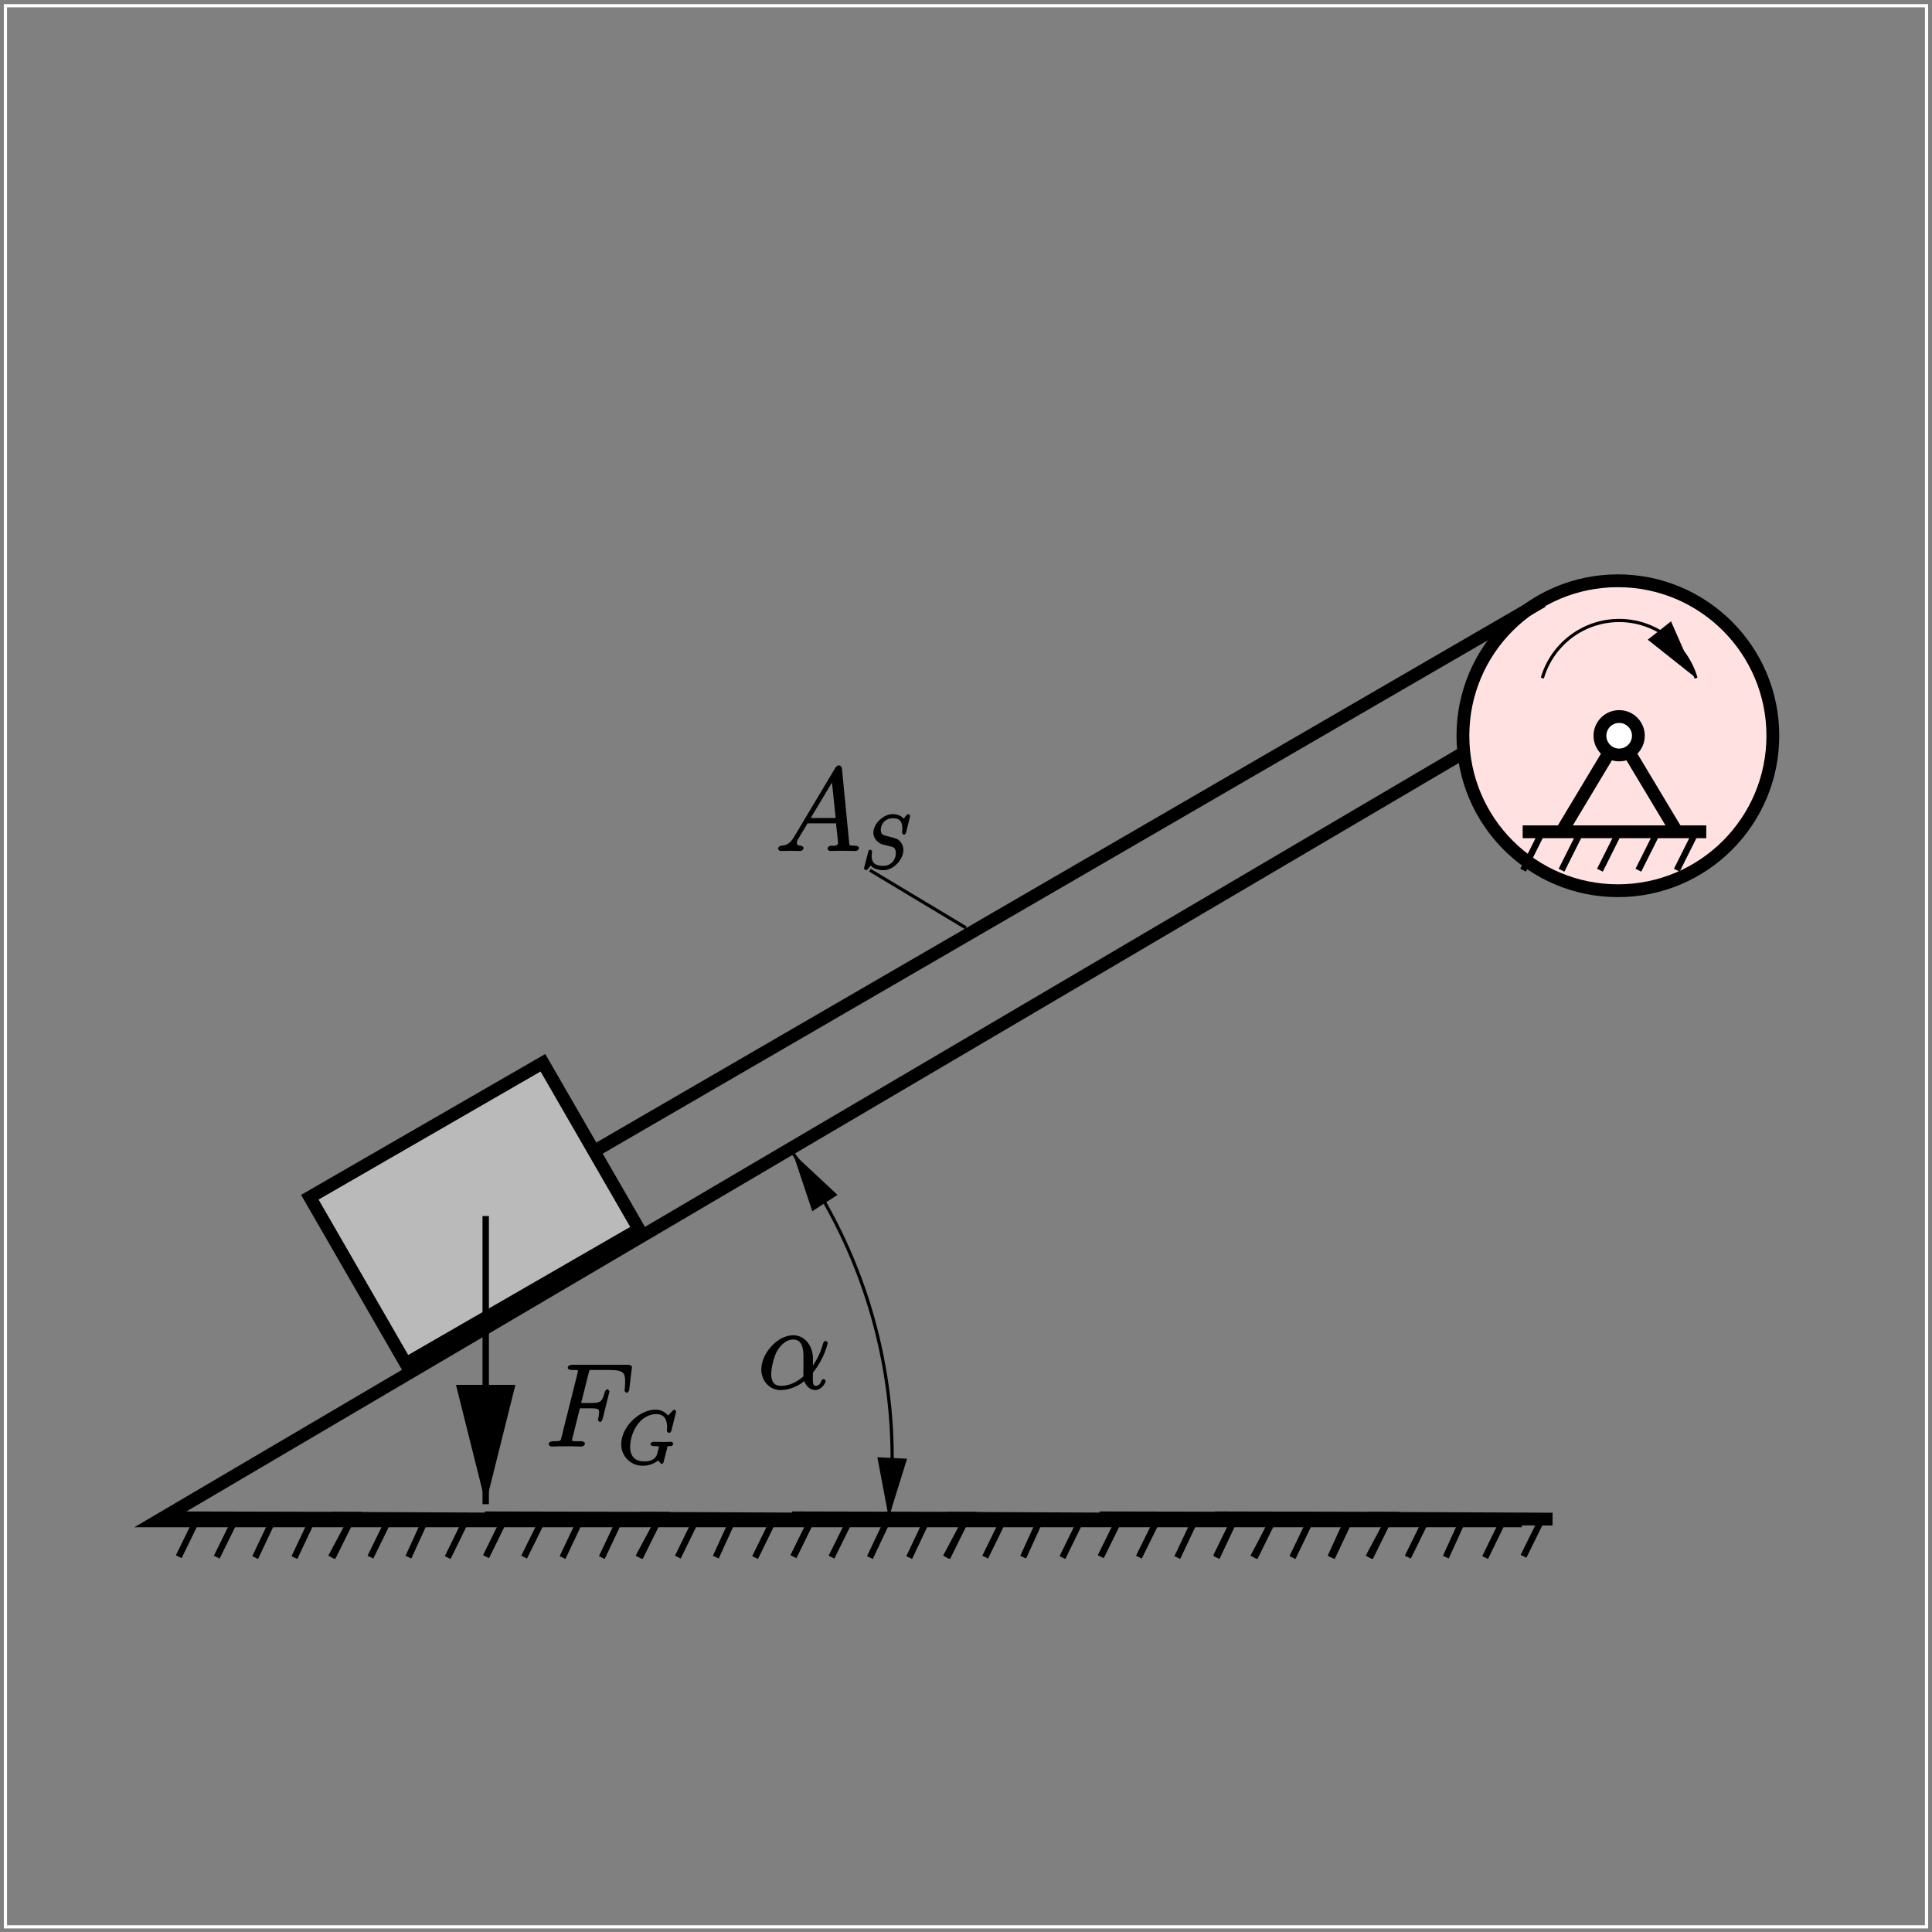 <?xml version="1.0" encoding="UTF-8"?>
<svg xmlns="http://www.w3.org/2000/svg" xmlns:xlink="http://www.w3.org/1999/xlink" width="283.46pt" height="283.47pt" viewBox="0 0 283.46 283.47" version="1.1">
<rect x="0" y="0" width="283.46" height="283.47" fill="#808080" stroke="none"/>
<defs>
<g>
<symbol overflow="visible" id="glyph0-0">
<path style="stroke:none;" d=""/>
</symbol>
<symbol overflow="visible" id="glyph0-1">
<path style="stroke:none;" d="M 5.109 -5.609 L 6.766 -5.609 C 8.078 -5.609 8.031 -5.453 8.031 -4.953 C 8.031 -4.734 7.984 -4.5 7.922 -4.125 C 7.922 -4.125 7.859 -3.953 7.859 -3.922 C 7.859 -3.812 8.078 -3.594 8.203 -3.594 C 8.328 -3.594 8.484 -3.812 8.562 -4.078 L 9.562 -8.094 C 9.562 -8.156 9.359 -8.406 9.25 -8.406 C 9.094 -8.406 8.922 -8.203 8.844 -7.906 C 8.484 -6.609 8.297 -6.391 6.797 -6.391 L 5.406 -6.391 L 6.484 -10.703 C 6.641 -11.312 6.547 -11.234 7.25 -11.234 L 9.562 -11.234 C 11.703 -11.234 11.859 -10.734 11.859 -9.5 C 11.859 -9.406 11.859 -9.016 11.812 -8.578 C 11.797 -8.5 11.766 -8.281 11.766 -8.219 C 11.766 -8.078 12 -7.891 12.109 -7.891 C 12.219 -7.891 12.438 -8.094 12.469 -8.406 L 12.828 -11.422 C 12.828 -11.469 12.859 -11.641 12.859 -11.672 C 12.859 -11.859 12.562 -12 12.266 -12 L 4.094 -12 C 3.766 -12 3.438 -11.859 3.438 -11.547 C 3.438 -11.359 3.719 -11.234 4.016 -11.234 C 5.078 -11.234 4.922 -11.25 4.922 -11.047 C 4.922 -10.969 4.906 -10.906 4.859 -10.703 L 2.531 -1.406 C 2.375 -0.812 2.5 -0.781 1.297 -0.781 C 0.969 -0.781 0.641 -0.641 0.641 -0.328 C 0.641 -0.141 0.953 0 1.047 0 C 1.375 0 1.719 -0.031 2.047 -0.031 L 4.281 -0.031 C 4.672 -0.031 5.078 0 5.453 0 C 5.609 0 5.953 -0.141 5.953 -0.453 C 5.953 -0.641 5.719 -0.781 5.344 -0.781 C 3.984 -0.781 4.078 -0.75 4.078 -1.016 C 4.078 -1.109 4.109 -1.234 4.156 -1.359 L 5.219 -5.609 Z M 5.109 -5.609 "/>
</symbol>
<symbol overflow="visible" id="glyph0-2">
<path style="stroke:none;" d="M 2.828 -2.141 C 2.219 -1.125 1.734 -0.828 0.906 -0.781 C 0.719 -0.75 0.438 -0.625 0.438 -0.312 C 0.438 -0.203 0.672 0 0.797 0 C 1.109 0 1.875 -0.031 2.188 -0.031 C 2.688 -0.031 3.234 0 3.719 0 C 3.828 0 4.172 -0.141 4.172 -0.469 C 4.172 -0.625 3.891 -0.781 3.781 -0.781 C 3.391 -0.812 3.203 -0.812 3.203 -1.219 C 3.203 -1.469 3.25 -1.547 3.484 -1.922 L 4.766 -4.062 L 8.953 -4.062 C 8.953 -4.047 8.953 -3.906 8.969 -3.75 C 9.016 -3.312 9.234 -1.516 9.234 -1.188 C 9.234 -0.672 8.5 -0.781 8.234 -0.781 C 8.047 -0.781 7.703 -0.641 7.703 -0.328 C 7.703 -0.141 8 0 8.109 0 C 8.406 0 8.75 -0.031 9.047 -0.031 L 10.016 -0.031 C 11.078 -0.031 11.828 0 11.844 0 C 11.969 0 12.297 -0.141 12.297 -0.469 C 12.297 -0.641 12 -0.781 11.75 -0.781 C 10.797 -0.781 10.922 -0.797 10.859 -1.312 L 9.812 -12.047 C 9.781 -12.391 9.578 -12.562 9.391 -12.562 C 9.219 -12.562 9 -12.484 8.844 -12.219 Z M 5.078 -4.594 L 8.547 -10.391 L 8.297 -10.484 L 8.891 -4.844 L 5.219 -4.844 Z M 5.078 -4.594 "/>
</symbol>
<symbol overflow="visible" id="glyph0-3">
<path style="stroke:none;" d="M 8.109 -4.5 C 8.109 -6.172 7.031 -7.875 5.203 -7.875 C 2.938 -7.875 0.531 -5.266 0.531 -2.828 C 0.531 -1.328 1.625 0.172 3.375 0.172 C 4.438 0.172 5.797 -0.281 6.859 -1.156 C 7.031 -0.453 7.719 0.172 8.453 0.172 C 9.391 0.172 9.984 -0.938 9.984 -1.156 C 9.984 -1.312 9.734 -1.453 9.672 -1.453 C 9.547 -1.453 9.359 -1.25 9.312 -1.125 C 9.156 -0.688 8.922 -0.453 8.5 -0.453 C 7.969 -0.453 8.109 -1.406 8.109 -2.406 C 9.812 -4.453 10.281 -6.734 10.281 -6.75 C 10.281 -6.906 10 -7.047 9.953 -7.047 C 9.797 -7.047 9.625 -6.859 9.562 -6.547 C 9.328 -5.781 8.938 -4.531 7.875 -3.109 L 8.109 -3.031 Z M 6.781 -1.906 C 5.266 -0.547 4.016 -0.453 3.406 -0.453 C 2.188 -0.453 1.984 -1.391 1.984 -2.203 C 1.984 -2.938 2.312 -4.594 2.844 -5.547 C 3.547 -6.75 4.422 -7.25 5.203 -7.25 C 6.875 -7.25 6.719 -5.203 6.719 -3.75 C 6.719 -3.328 6.703 -2.875 6.703 -2.438 C 6.703 -2.094 6.719 -2.016 6.734 -1.875 Z M 6.781 -1.906 "/>
</symbol>
<symbol overflow="visible" id="glyph1-0">
<path style="stroke:none;" d=""/>
</symbol>
<symbol overflow="visible" id="glyph1-1">
<path style="stroke:none;" d="M 8.438 -7.734 C 8.438 -7.766 8.266 -8 8.172 -8 C 8.141 -8 8 -7.938 7.891 -7.812 L 7.25 -7.125 C 7.25 -7.125 6.641 -8 5.438 -8 C 3 -8 0.375 -5.438 0.375 -2.906 C 0.375 -1.172 1.75 0.234 3.516 0.234 C 4 0.234 4.5 0.141 4.891 -0.016 C 5.438 -0.234 5.75 -0.516 5.766 -0.547 C 5.766 -0.562 6.219 -0.016 6.328 -0.016 C 6.375 -0.016 6.547 -0.203 6.547 -0.141 C 6.531 -0.125 6.688 -0.641 6.734 -0.875 L 6.953 -1.719 C 6.984 -1.891 7.047 -2.078 7.094 -2.266 C 7.203 -2.766 7.062 -2.625 7.688 -2.641 C 7.75 -2.641 8.016 -2.797 8.016 -3.016 C 8.016 -3.094 7.812 -3.281 7.719 -3.281 C 7.469 -3.281 6.828 -3.25 6.578 -3.25 C 6.234 -3.25 5.391 -3.281 5.047 -3.281 C 4.953 -3.281 4.656 -3.125 4.656 -2.906 C 4.656 -2.797 4.906 -2.641 5.141 -2.641 C 5.156 -2.641 5.469 -2.641 5.719 -2.625 C 6.016 -2.578 5.906 -2.703 5.906 -2.562 C 5.906 -2.469 5.781 -1.969 5.672 -1.578 C 5.359 -0.375 4.109 -0.406 3.734 -0.406 C 2.688 -0.406 1.688 -0.875 1.688 -2.547 C 1.688 -2.875 1.75 -4.562 2.906 -5.984 C 3.484 -6.734 4.438 -7.344 5.516 -7.344 C 6.625 -7.344 7.109 -6.656 7.109 -5.406 C 7.109 -4.969 7.078 -4.953 7.078 -4.844 C 7.078 -4.734 7.359 -4.578 7.406 -4.578 C 7.547 -4.578 7.703 -4.75 7.75 -4.953 Z M 8.438 -7.734 "/>
</symbol>
<symbol overflow="visible" id="glyph1-2">
<path style="stroke:none;" d="M 7.188 -7.734 C 7.188 -7.766 7.016 -8 6.922 -8 C 6.859 -8 6.734 -7.938 6.594 -7.781 L 6.219 -7.328 C 6.016 -7.672 5.344 -8 4.641 -8 C 3.25 -8 1.781 -6.594 1.781 -5.266 C 1.781 -4.391 2.516 -3.734 3.078 -3.562 L 4.25 -3.266 C 4.641 -3.156 5.078 -3.156 5.078 -2.25 C 5.078 -1.281 4.359 -0.406 3.281 -0.406 C 2.578 -0.406 1.531 -0.484 1.531 -1.844 C 1.531 -2.109 1.578 -2.359 1.594 -2.438 C 1.609 -2.469 1.609 -2.484 1.609 -2.516 C 1.609 -2.625 1.391 -2.781 1.328 -2.781 C 1.281 -2.781 1.141 -2.719 1.094 -2.688 C 1.062 -2.656 0.406 -0.047 0.406 -0.016 C 0.406 0.047 0.625 0.234 0.688 0.234 C 0.734 0.234 0.859 0.188 1 0.031 L 1.406 -0.453 C 1.766 0.047 2.625 0.234 3.266 0.234 C 4.75 0.234 6.188 -1.359 6.188 -2.719 C 6.188 -3.469 5.766 -3.953 5.609 -4.094 C 5.359 -4.359 5.078 -4.438 4.109 -4.688 C 3.875 -4.75 3.484 -4.859 3.375 -4.891 C 3.094 -4.984 2.875 -5.141 2.875 -5.719 C 2.875 -6.609 3.594 -7.391 4.625 -7.391 C 5.531 -7.391 6.031 -7.062 6.031 -5.844 C 6.031 -5.5 5.984 -5.297 5.984 -5.234 C 5.984 -5.219 6.156 -4.969 6.281 -4.969 C 6.391 -4.969 6.547 -5.156 6.594 -5.344 Z M 7.188 -7.734 "/>
</symbol>
</g>
<clipPath id="clip1">
  <path d="M 188 58 L 283.398 58 L 283.398 158 L 188 158 Z M 188 58 "/>
</clipPath>
<clipPath id="clip2">
  <path d="M 0 0.043 L 283 0.043 L 283 283 L 0 283 Z M 0 0.043 "/>
</clipPath>
<clipPath id="clip3">
  <path d="M 219 84 L 256 84 L 256 107 L 219 107 Z M 219 84 "/>
</clipPath>
<clipPath id="clip4">
  <path d="M 0 0.043 L 0 283.441 L 283.398 283.441 L 283.398 0.043 Z M 242.133 93.855 L 247.895 101.371 L 250.84 99.051 L 245.078 91.535 L 248.211 98.676 Z M 242.133 93.855 "/>
</clipPath>
<clipPath id="clip5">
  <path d="M 109 162 L 138 162 L 138 230 L 109 230 Z M 109 162 "/>
</clipPath>
<clipPath id="clip6">
  <path d="M 0 0.043 L 0 283.441 L 283.398 283.441 L 283.398 0.043 Z M 122.496 175.281 L 117.363 167.324 L 114.168 169.328 L 119.305 177.348 L 116.859 170.02 Z M 129.012 214.055 L 128.449 223.512 L 132.207 223.699 L 132.77 214.242 L 130.453 221.695 Z M 129.012 214.055 "/>
</clipPath>
<clipPath id="clip7">
  <path d="M 70 177 L 72 177 L 72 222 L 70 222 Z M 70 177 "/>
</clipPath>
<clipPath id="clip8">
  <path d="M 0 0.043 L 0 283.441 L 283.398 283.441 L 283.398 0.043 Z M 67.504 203.656 L 67.504 221.633 L 75.02 221.633 L 75.02 203.656 L 71.262 218.688 Z M 67.504 203.656 "/>
</clipPath>
</defs>
<g id="surface1">
<path style=" stroke:none;fill-rule:evenodd;fill:rgb(100%,88.084%,88.084%);fill-opacity:1;" d="M 260.109 107.945 C 260.109 120.504 249.93 130.684 237.371 130.684 C 224.816 130.684 214.637 120.504 214.637 107.945 C 214.637 95.391 224.816 85.211 237.371 85.211 C 249.93 85.211 260.109 95.391 260.109 107.945 "/>
<g clip-path="url(#clip1)" clip-rule="nonzero">
<path style="fill:none;stroke-width:18.791;stroke-linecap:butt;stroke-linejoin:miter;stroke:rgb(0%,0%,0%);stroke-opacity:1;stroke-miterlimit:10;" d="M 2601.094 1755.247 C 2601.094 1629.661 2499.297 1527.864 2373.711 1527.864 C 2248.164 1527.864 2146.367 1629.661 2146.367 1755.247 C 2146.367 1880.794 2248.164 1982.591 2373.711 1982.591 C 2499.297 1982.591 2601.094 1880.794 2601.094 1755.247 Z M 2601.094 1755.247 " transform="matrix(0.1,0,0,-0.1,0,283.47)"/>
</g>
<g clip-path="url(#clip2)" clip-rule="nonzero">
<path style="fill:none;stroke-width:4.698;stroke-linecap:butt;stroke-linejoin:miter;stroke:rgb(100%,100%,100%);stroke-opacity:1;stroke-miterlimit:10;" d="M 7.969 7.669 L 2826.602 7.669 L 2826.602 2826.302 L 7.969 2826.302 Z M 7.969 7.669 " transform="matrix(0.1,0,0,-0.1,0,283.47)"/>
</g>
<path style="fill:none;stroke-width:9.395;stroke-linecap:butt;stroke-linejoin:miter;stroke:rgb(0%,0%,0%);stroke-opacity:1;stroke-miterlimit:10;" d="M 2234.688 1614.309 L 2488.359 1614.309 L 2460.156 1557.942 " transform="matrix(0.1,0,0,-0.1,0,283.47)"/>
<path style="fill:none;stroke-width:9.395;stroke-linecap:butt;stroke-linejoin:miter;stroke:rgb(0%,0%,0%);stroke-opacity:1;stroke-miterlimit:10;" d="M 2403.789 1557.942 L 2431.992 1614.309 " transform="matrix(0.1,0,0,-0.1,0,283.47)"/>
<path style="fill:none;stroke-width:9.395;stroke-linecap:butt;stroke-linejoin:miter;stroke:rgb(0%,0%,0%);stroke-opacity:1;stroke-miterlimit:10;" d="M 2347.422 1557.942 L 2375.625 1614.309 " transform="matrix(0.1,0,0,-0.1,0,283.47)"/>
<path style="fill:none;stroke-width:9.395;stroke-linecap:butt;stroke-linejoin:miter;stroke:rgb(0%,0%,0%);stroke-opacity:1;stroke-miterlimit:10;" d="M 2291.055 1557.942 L 2319.258 1614.309 " transform="matrix(0.1,0,0,-0.1,0,283.47)"/>
<path style="fill:none;stroke-width:9.395;stroke-linecap:butt;stroke-linejoin:miter;stroke:rgb(0%,0%,0%);stroke-opacity:1;stroke-miterlimit:10;" d="M 2234.688 1557.942 L 2262.852 1614.309 " transform="matrix(0.1,0,0,-0.1,0,283.47)"/>
<path style="fill:none;stroke-width:18.791;stroke-linecap:butt;stroke-linejoin:miter;stroke:rgb(0%,0%,0%);stroke-opacity:1;stroke-miterlimit:10;" d="M 2234.062 1614.309 L 2503.398 1614.309 " transform="matrix(0.1,0,0,-0.1,0,283.47)"/>
<path style="fill:none;stroke-width:18.791;stroke-linecap:butt;stroke-linejoin:miter;stroke:rgb(0%,0%,0%);stroke-opacity:1;stroke-miterlimit:10;" d="M 2291.055 1614.309 L 2375.625 1755.247 L 2460.156 1614.309 " transform="matrix(0.1,0,0,-0.1,0,283.47)"/>
<path style="fill:none;stroke-width:9.395;stroke-linecap:butt;stroke-linejoin:miter;stroke:rgb(0%,0%,0%);stroke-opacity:1;stroke-miterlimit:10;" d="M 262.891 606.497 L 515.312 605.247 L 485.859 550.091 " transform="matrix(0.1,0,0,-0.1,0,283.47)"/>
<path style="fill:none;stroke-width:9.395;stroke-linecap:butt;stroke-linejoin:miter;stroke:rgb(0%,0%,0%);stroke-opacity:1;stroke-miterlimit:10;" d="M 431.992 549.466 L 458.945 606.497 " transform="matrix(0.1,0,0,-0.1,0,283.47)"/>
<path style="fill:none;stroke-width:9.395;stroke-linecap:butt;stroke-linejoin:miter;stroke:rgb(0%,0%,0%);stroke-opacity:1;stroke-miterlimit:10;" d="M 374.375 549.466 L 401.953 607.747 " transform="matrix(0.1,0,0,-0.1,0,283.47)"/>
<path style="fill:none;stroke-width:9.395;stroke-linecap:butt;stroke-linejoin:miter;stroke:rgb(0%,0%,0%);stroke-opacity:1;stroke-miterlimit:10;" d="M 318.008 550.091 L 345.547 605.872 " transform="matrix(0.1,0,0,-0.1,0,283.47)"/>
<path style="fill:none;stroke-width:9.395;stroke-linecap:butt;stroke-linejoin:miter;stroke:rgb(0%,0%,0%);stroke-opacity:1;stroke-miterlimit:10;" d="M 262.266 550.716 L 289.805 607.122 " transform="matrix(0.1,0,0,-0.1,0,283.47)"/>
<path style="fill:none;stroke-width:18.791;stroke-linecap:butt;stroke-linejoin:miter;stroke:rgb(0%,0%,0%);stroke-opacity:1;stroke-miterlimit:10;" d="M 260.391 607.747 L 530.977 607.122 " transform="matrix(0.1,0,0,-0.1,0,283.47)"/>
<path style="fill:none;stroke-width:9.395;stroke-linecap:butt;stroke-linejoin:miter;stroke:rgb(0%,0%,0%);stroke-opacity:1;stroke-miterlimit:10;" d="M 485.859 607.122 L 740.195 605.872 L 713.242 551.38 " transform="matrix(0.1,0,0,-0.1,0,283.47)"/>
<path style="fill:none;stroke-width:9.395;stroke-linecap:butt;stroke-linejoin:miter;stroke:rgb(0%,0%,0%);stroke-opacity:1;stroke-miterlimit:10;" d="M 656.875 549.466 L 685.039 607.122 " transform="matrix(0.1,0,0,-0.1,0,283.47)"/>
<path style="fill:none;stroke-width:9.395;stroke-linecap:butt;stroke-linejoin:miter;stroke:rgb(0%,0%,0%);stroke-opacity:1;stroke-miterlimit:10;" d="M 599.258 550.091 L 625.547 607.747 " transform="matrix(0.1,0,0,-0.1,0,283.47)"/>
<path style="fill:none;stroke-width:9.395;stroke-linecap:butt;stroke-linejoin:miter;stroke:rgb(0%,0%,0%);stroke-opacity:1;stroke-miterlimit:10;" d="M 543.477 550.091 L 571.68 607.747 " transform="matrix(0.1,0,0,-0.1,0,283.47)"/>
<path style="fill:none;stroke-width:9.395;stroke-linecap:butt;stroke-linejoin:miter;stroke:rgb(0%,0%,0%);stroke-opacity:1;stroke-miterlimit:10;" d="M 487.734 549.466 L 515.312 605.247 " transform="matrix(0.1,0,0,-0.1,0,283.47)"/>
<path style="fill:none;stroke-width:18.791;stroke-linecap:butt;stroke-linejoin:miter;stroke:rgb(0%,0%,0%);stroke-opacity:1;stroke-miterlimit:10;" d="M 487.109 607.122 L 755.82 605.872 " transform="matrix(0.1,0,0,-0.1,0,283.47)"/>
<path style="fill:none;stroke-width:9.395;stroke-linecap:butt;stroke-linejoin:miter;stroke:rgb(0%,0%,0%);stroke-opacity:1;stroke-miterlimit:10;" d="M 713.867 606.497 L 966.289 605.247 L 936.836 550.091 " transform="matrix(0.1,0,0,-0.1,0,283.47)"/>
<path style="fill:none;stroke-width:9.395;stroke-linecap:butt;stroke-linejoin:miter;stroke:rgb(0%,0%,0%);stroke-opacity:1;stroke-miterlimit:10;" d="M 882.969 549.466 L 909.922 606.497 " transform="matrix(0.1,0,0,-0.1,0,283.47)"/>
<path style="fill:none;stroke-width:9.395;stroke-linecap:butt;stroke-linejoin:miter;stroke:rgb(0%,0%,0%);stroke-opacity:1;stroke-miterlimit:10;" d="M 825.352 549.466 L 852.93 607.747 " transform="matrix(0.1,0,0,-0.1,0,283.47)"/>
<path style="fill:none;stroke-width:9.395;stroke-linecap:butt;stroke-linejoin:miter;stroke:rgb(0%,0%,0%);stroke-opacity:1;stroke-miterlimit:10;" d="M 768.984 550.091 L 796.562 605.872 " transform="matrix(0.1,0,0,-0.1,0,283.47)"/>
<path style="fill:none;stroke-width:9.395;stroke-linecap:butt;stroke-linejoin:miter;stroke:rgb(0%,0%,0%);stroke-opacity:1;stroke-miterlimit:10;" d="M 713.242 550.716 L 740.82 607.122 " transform="matrix(0.1,0,0,-0.1,0,283.47)"/>
<path style="fill:none;stroke-width:18.791;stroke-linecap:butt;stroke-linejoin:miter;stroke:rgb(0%,0%,0%);stroke-opacity:1;stroke-miterlimit:10;" d="M 711.367 607.747 L 981.953 607.122 " transform="matrix(0.1,0,0,-0.1,0,283.47)"/>
<path style="fill:none;stroke-width:9.395;stroke-linecap:butt;stroke-linejoin:miter;stroke:rgb(0%,0%,0%);stroke-opacity:1;stroke-miterlimit:10;" d="M 936.836 607.122 L 1191.172 605.872 L 1164.219 551.38 " transform="matrix(0.1,0,0,-0.1,0,283.47)"/>
<path style="fill:none;stroke-width:9.395;stroke-linecap:butt;stroke-linejoin:miter;stroke:rgb(0%,0%,0%);stroke-opacity:1;stroke-miterlimit:10;" d="M 1107.852 549.466 L 1136.055 607.122 " transform="matrix(0.1,0,0,-0.1,0,283.47)"/>
<path style="fill:none;stroke-width:9.395;stroke-linecap:butt;stroke-linejoin:miter;stroke:rgb(0%,0%,0%);stroke-opacity:1;stroke-miterlimit:10;" d="M 1050.234 550.091 L 1076.523 607.747 " transform="matrix(0.1,0,0,-0.1,0,283.47)"/>
<path style="fill:none;stroke-width:9.395;stroke-linecap:butt;stroke-linejoin:miter;stroke:rgb(0%,0%,0%);stroke-opacity:1;stroke-miterlimit:10;" d="M 994.492 550.091 L 1022.656 607.747 " transform="matrix(0.1,0,0,-0.1,0,283.47)"/>
<path style="fill:none;stroke-width:9.395;stroke-linecap:butt;stroke-linejoin:miter;stroke:rgb(0%,0%,0%);stroke-opacity:1;stroke-miterlimit:10;" d="M 938.711 549.466 L 966.289 605.247 " transform="matrix(0.1,0,0,-0.1,0,283.47)"/>
<path style="fill:none;stroke-width:18.791;stroke-linecap:butt;stroke-linejoin:miter;stroke:rgb(0%,0%,0%);stroke-opacity:1;stroke-miterlimit:10;" d="M 938.086 607.122 L 1206.836 605.872 " transform="matrix(0.1,0,0,-0.1,0,283.47)"/>
<path style="fill:none;stroke-width:9.395;stroke-linecap:butt;stroke-linejoin:miter;stroke:rgb(0%,0%,0%);stroke-opacity:1;stroke-miterlimit:10;" d="M 1164.844 606.497 L 1417.266 605.247 L 1387.852 550.091 " transform="matrix(0.1,0,0,-0.1,0,283.47)"/>
<path style="fill:none;stroke-width:9.395;stroke-linecap:butt;stroke-linejoin:miter;stroke:rgb(0%,0%,0%);stroke-opacity:1;stroke-miterlimit:10;" d="M 1333.984 549.466 L 1360.898 606.497 " transform="matrix(0.1,0,0,-0.1,0,283.47)"/>
<path style="fill:none;stroke-width:9.395;stroke-linecap:butt;stroke-linejoin:miter;stroke:rgb(0%,0%,0%);stroke-opacity:1;stroke-miterlimit:10;" d="M 1276.328 549.466 L 1303.906 607.747 " transform="matrix(0.1,0,0,-0.1,0,283.47)"/>
<path style="fill:none;stroke-width:9.395;stroke-linecap:butt;stroke-linejoin:miter;stroke:rgb(0%,0%,0%);stroke-opacity:1;stroke-miterlimit:10;" d="M 1219.961 550.091 L 1247.539 605.872 " transform="matrix(0.1,0,0,-0.1,0,283.47)"/>
<path style="fill:none;stroke-width:9.395;stroke-linecap:butt;stroke-linejoin:miter;stroke:rgb(0%,0%,0%);stroke-opacity:1;stroke-miterlimit:10;" d="M 1164.219 550.716 L 1191.797 607.122 " transform="matrix(0.1,0,0,-0.1,0,283.47)"/>
<path style="fill:none;stroke-width:18.791;stroke-linecap:butt;stroke-linejoin:miter;stroke:rgb(0%,0%,0%);stroke-opacity:1;stroke-miterlimit:10;" d="M 1162.344 607.747 L 1432.93 607.122 " transform="matrix(0.1,0,0,-0.1,0,283.47)"/>
<path style="fill:none;stroke-width:9.395;stroke-linecap:butt;stroke-linejoin:miter;stroke:rgb(0%,0%,0%);stroke-opacity:1;stroke-miterlimit:10;" d="M 1387.852 607.122 L 1642.148 605.872 L 1615.195 551.38 " transform="matrix(0.1,0,0,-0.1,0,283.47)"/>
<path style="fill:none;stroke-width:9.395;stroke-linecap:butt;stroke-linejoin:miter;stroke:rgb(0%,0%,0%);stroke-opacity:1;stroke-miterlimit:10;" d="M 1558.828 549.466 L 1587.031 607.122 " transform="matrix(0.1,0,0,-0.1,0,283.47)"/>
<path style="fill:none;stroke-width:9.395;stroke-linecap:butt;stroke-linejoin:miter;stroke:rgb(0%,0%,0%);stroke-opacity:1;stroke-miterlimit:10;" d="M 1501.211 550.091 L 1527.5 607.747 " transform="matrix(0.1,0,0,-0.1,0,283.47)"/>
<path style="fill:none;stroke-width:9.395;stroke-linecap:butt;stroke-linejoin:miter;stroke:rgb(0%,0%,0%);stroke-opacity:1;stroke-miterlimit:10;" d="M 1445.469 550.091 L 1473.633 607.747 " transform="matrix(0.1,0,0,-0.1,0,283.47)"/>
<path style="fill:none;stroke-width:9.395;stroke-linecap:butt;stroke-linejoin:miter;stroke:rgb(0%,0%,0%);stroke-opacity:1;stroke-miterlimit:10;" d="M 1389.727 549.466 L 1417.266 605.247 " transform="matrix(0.1,0,0,-0.1,0,283.47)"/>
<path style="fill:none;stroke-width:18.791;stroke-linecap:butt;stroke-linejoin:miter;stroke:rgb(0%,0%,0%);stroke-opacity:1;stroke-miterlimit:10;" d="M 1389.102 607.122 L 1657.812 605.872 " transform="matrix(0.1,0,0,-0.1,0,283.47)"/>
<path style="fill:none;stroke-width:9.395;stroke-linecap:butt;stroke-linejoin:miter;stroke:rgb(0%,0%,0%);stroke-opacity:1;stroke-miterlimit:10;" d="M 1615.82 606.497 L 1868.242 605.247 L 1838.828 550.091 " transform="matrix(0.1,0,0,-0.1,0,283.47)"/>
<path style="fill:none;stroke-width:9.395;stroke-linecap:butt;stroke-linejoin:miter;stroke:rgb(0%,0%,0%);stroke-opacity:1;stroke-miterlimit:10;" d="M 1784.961 549.466 L 1811.875 606.497 " transform="matrix(0.1,0,0,-0.1,0,283.47)"/>
<path style="fill:none;stroke-width:9.395;stroke-linecap:butt;stroke-linejoin:miter;stroke:rgb(0%,0%,0%);stroke-opacity:1;stroke-miterlimit:10;" d="M 1727.305 549.466 L 1754.883 607.747 " transform="matrix(0.1,0,0,-0.1,0,283.47)"/>
<path style="fill:none;stroke-width:9.395;stroke-linecap:butt;stroke-linejoin:miter;stroke:rgb(0%,0%,0%);stroke-opacity:1;stroke-miterlimit:10;" d="M 1670.938 550.091 L 1698.516 605.872 " transform="matrix(0.1,0,0,-0.1,0,283.47)"/>
<path style="fill:none;stroke-width:9.395;stroke-linecap:butt;stroke-linejoin:miter;stroke:rgb(0%,0%,0%);stroke-opacity:1;stroke-miterlimit:10;" d="M 1615.195 550.716 L 1642.773 607.122 " transform="matrix(0.1,0,0,-0.1,0,283.47)"/>
<path style="fill:none;stroke-width:18.791;stroke-linecap:butt;stroke-linejoin:miter;stroke:rgb(0%,0%,0%);stroke-opacity:1;stroke-miterlimit:10;" d="M 1613.32 607.747 L 1883.906 607.122 " transform="matrix(0.1,0,0,-0.1,0,283.47)"/>
<path style="fill:none;stroke-width:9.395;stroke-linecap:butt;stroke-linejoin:miter;stroke:rgb(0%,0%,0%);stroke-opacity:1;stroke-miterlimit:10;" d="M 1838.828 607.122 L 2093.125 605.872 L 2066.172 551.38 " transform="matrix(0.1,0,0,-0.1,0,283.47)"/>
<path style="fill:none;stroke-width:9.395;stroke-linecap:butt;stroke-linejoin:miter;stroke:rgb(0%,0%,0%);stroke-opacity:1;stroke-miterlimit:10;" d="M 2009.805 549.466 L 2038.008 607.122 " transform="matrix(0.1,0,0,-0.1,0,283.47)"/>
<path style="fill:none;stroke-width:9.395;stroke-linecap:butt;stroke-linejoin:miter;stroke:rgb(0%,0%,0%);stroke-opacity:1;stroke-miterlimit:10;" d="M 1952.188 550.091 L 1978.516 607.747 " transform="matrix(0.1,0,0,-0.1,0,283.47)"/>
<path style="fill:none;stroke-width:9.395;stroke-linecap:butt;stroke-linejoin:miter;stroke:rgb(0%,0%,0%);stroke-opacity:1;stroke-miterlimit:10;" d="M 1896.445 550.091 L 1924.648 607.747 " transform="matrix(0.1,0,0,-0.1,0,283.47)"/>
<path style="fill:none;stroke-width:9.395;stroke-linecap:butt;stroke-linejoin:miter;stroke:rgb(0%,0%,0%);stroke-opacity:1;stroke-miterlimit:10;" d="M 1840.703 549.466 L 1868.242 605.247 " transform="matrix(0.1,0,0,-0.1,0,283.47)"/>
<path style="fill:none;stroke-width:18.791;stroke-linecap:butt;stroke-linejoin:miter;stroke:rgb(0%,0%,0%);stroke-opacity:1;stroke-miterlimit:10;" d="M 1840.078 607.122 L 2108.789 605.872 " transform="matrix(0.1,0,0,-0.1,0,283.47)"/>
<path style="fill:none;stroke-width:9.395;stroke-linecap:butt;stroke-linejoin:miter;stroke:rgb(0%,0%,0%);stroke-opacity:1;stroke-miterlimit:10;" d="M 1784.961 606.497 L 2037.383 605.247 L 2007.93 550.091 " transform="matrix(0.1,0,0,-0.1,0,283.47)"/>
<path style="fill:none;stroke-width:9.395;stroke-linecap:butt;stroke-linejoin:miter;stroke:rgb(0%,0%,0%);stroke-opacity:1;stroke-miterlimit:10;" d="M 1954.062 549.466 L 1981.016 606.497 " transform="matrix(0.1,0,0,-0.1,0,283.47)"/>
<path style="fill:none;stroke-width:9.395;stroke-linecap:butt;stroke-linejoin:miter;stroke:rgb(0%,0%,0%);stroke-opacity:1;stroke-miterlimit:10;" d="M 1896.445 549.466 L 1923.984 607.747 " transform="matrix(0.1,0,0,-0.1,0,283.47)"/>
<path style="fill:none;stroke-width:9.395;stroke-linecap:butt;stroke-linejoin:miter;stroke:rgb(0%,0%,0%);stroke-opacity:1;stroke-miterlimit:10;" d="M 1840.078 550.091 L 1867.617 605.872 " transform="matrix(0.1,0,0,-0.1,0,283.47)"/>
<path style="fill:none;stroke-width:9.395;stroke-linecap:butt;stroke-linejoin:miter;stroke:rgb(0%,0%,0%);stroke-opacity:1;stroke-miterlimit:10;" d="M 1784.336 550.716 L 1811.875 607.122 " transform="matrix(0.1,0,0,-0.1,0,283.47)"/>
<path style="fill:none;stroke-width:18.791;stroke-linecap:butt;stroke-linejoin:miter;stroke:rgb(0%,0%,0%);stroke-opacity:1;stroke-miterlimit:10;" d="M 1782.461 607.747 L 2053.047 607.122 " transform="matrix(0.1,0,0,-0.1,0,283.47)"/>
<path style="fill:none;stroke-width:9.395;stroke-linecap:butt;stroke-linejoin:miter;stroke:rgb(0%,0%,0%);stroke-opacity:1;stroke-miterlimit:10;" d="M 2007.93 607.122 L 2262.227 605.872 L 2235.312 551.38 " transform="matrix(0.1,0,0,-0.1,0,283.47)"/>
<path style="fill:none;stroke-width:9.395;stroke-linecap:butt;stroke-linejoin:miter;stroke:rgb(0%,0%,0%);stroke-opacity:1;stroke-miterlimit:10;" d="M 2178.945 549.466 L 2207.109 607.122 " transform="matrix(0.1,0,0,-0.1,0,283.47)"/>
<path style="fill:none;stroke-width:9.395;stroke-linecap:butt;stroke-linejoin:miter;stroke:rgb(0%,0%,0%);stroke-opacity:1;stroke-miterlimit:10;" d="M 2121.289 550.091 L 2147.617 607.747 " transform="matrix(0.1,0,0,-0.1,0,283.47)"/>
<path style="fill:none;stroke-width:9.395;stroke-linecap:butt;stroke-linejoin:miter;stroke:rgb(0%,0%,0%);stroke-opacity:1;stroke-miterlimit:10;" d="M 2065.547 550.091 L 2093.75 607.747 " transform="matrix(0.1,0,0,-0.1,0,283.47)"/>
<path style="fill:none;stroke-width:9.395;stroke-linecap:butt;stroke-linejoin:miter;stroke:rgb(0%,0%,0%);stroke-opacity:1;stroke-miterlimit:10;" d="M 2009.805 549.466 L 2037.383 605.247 " transform="matrix(0.1,0,0,-0.1,0,283.47)"/>
<path style="fill:none;stroke-width:18.791;stroke-linecap:butt;stroke-linejoin:miter;stroke:rgb(0%,0%,0%);stroke-opacity:1;stroke-miterlimit:10;" d="M 2009.18 607.122 L 2277.891 605.872 " transform="matrix(0.1,0,0,-0.1,0,283.47)"/>
<g clip-path="url(#clip3)" clip-rule="nonzero">
<g clip-path="url(#clip4)" clip-rule="evenodd">
<path style="fill:none;stroke-width:4.698;stroke-linecap:butt;stroke-linejoin:miter;stroke:rgb(0%,0%,0%);stroke-opacity:1;stroke-miterlimit:10;" d="M 2262.852 1839.778 C 2277.461 1889.895 2323.398 1924.348 2375.625 1924.348 C 2427.812 1924.348 2473.75 1889.895 2488.359 1839.778 " transform="matrix(0.1,0,0,-0.1,0,283.47)"/>
</g>
</g>
<path style=" stroke:none;fill-rule:evenodd;fill:rgb(0%,0%,0%);fill-opacity:1;" d="M 242.133 93.855 L 248.211 98.676 L 245.078 91.535 L 242.133 93.855 "/>
<path style="fill:none;stroke-width:4.698;stroke-linecap:butt;stroke-linejoin:miter;stroke:rgb(0%,0%,0%);stroke-opacity:1;stroke-miterlimit:10;" d="M 2421.328 1896.145 L 2482.109 1847.942 L 2450.781 1919.348 Z M 2421.328 1896.145 " transform="matrix(0.1,0,0,-0.1,0,283.47)"/>
<g clip-path="url(#clip5)" clip-rule="nonzero">
<g clip-path="url(#clip6)" clip-rule="evenodd">
<path style="fill:none;stroke-width:4.698;stroke-linecap:butt;stroke-linejoin:miter;stroke:rgb(0%,0%,0%);stroke-opacity:1;stroke-miterlimit:10;" d="M 1303.906 607.747 C 1307.266 636.848 1308.984 666.106 1308.984 695.442 C 1308.984 856.419 1257.852 1013.216 1162.969 1143.255 " transform="matrix(0.1,0,0,-0.1,0,283.47)"/>
</g>
</g>
<path style=" stroke:none;fill-rule:evenodd;fill:rgb(0%,0%,0%);fill-opacity:1;" d="M 129.012 214.055 L 130.453 221.695 L 132.77 214.242 L 129.012 214.055 "/>
<path style="fill:none;stroke-width:4.698;stroke-linecap:butt;stroke-linejoin:miter;stroke:rgb(0%,0%,0%);stroke-opacity:1;stroke-miterlimit:10;" d="M 1290.117 694.153 L 1304.531 617.747 L 1327.695 692.278 Z M 1290.117 694.153 " transform="matrix(0.1,0,0,-0.1,0,283.47)"/>
<path style=" stroke:none;fill-rule:evenodd;fill:rgb(0%,0%,0%);fill-opacity:1;" d="M 122.496 175.281 L 116.859 170.02 L 119.305 177.348 L 122.496 175.281 "/>
<path style="fill:none;stroke-width:4.698;stroke-linecap:butt;stroke-linejoin:miter;stroke:rgb(0%,0%,0%);stroke-opacity:1;stroke-miterlimit:10;" d="M 1224.961 1081.888 L 1168.594 1134.505 L 1193.047 1061.223 Z M 1224.961 1081.888 " transform="matrix(0.1,0,0,-0.1,0,283.47)"/>
<path style="fill:none;stroke-width:18.791;stroke-linecap:butt;stroke-linejoin:miter;stroke:rgb(0%,0%,0%);stroke-opacity:1;stroke-miterlimit:10;" d="M 853.555 1135.13 L 2262.852 1952.552 " transform="matrix(0.1,0,0,-0.1,0,283.47)"/>
<path style=" stroke:none;fill-rule:evenodd;fill:rgb(72.852%,72.852%,72.852%);fill-opacity:1;" d="M 45.457 175.656 L 59.547 200.086 L 93.746 180.355 L 79.656 155.926 L 45.457 175.656 "/>
<path style="fill:none;stroke-width:18.791;stroke-linecap:butt;stroke-linejoin:miter;stroke:rgb(0%,0%,0%);stroke-opacity:1;stroke-miterlimit:10;" d="M 454.57 1078.138 L 595.469 833.841 L 937.461 1031.145 L 796.562 1275.442 Z M 454.57 1078.138 " transform="matrix(0.1,0,0,-0.1,0,283.47)"/>
<g clip-path="url(#clip7)" clip-rule="nonzero">
<g clip-path="url(#clip8)" clip-rule="evenodd">
<path style="fill:none;stroke-width:9.395;stroke-linecap:butt;stroke-linejoin:miter;stroke:rgb(0%,0%,0%);stroke-opacity:1;stroke-miterlimit:10;" d="M 712.617 1050.559 L 712.617 627.786 " transform="matrix(0.1,0,0,-0.1,0,283.47)"/>
</g>
</g>
<path style=" stroke:none;fill-rule:evenodd;fill:rgb(0%,0%,0%);fill-opacity:1;" d="M 67.504 203.656 L 71.262 218.688 L 75.02 203.656 L 67.504 203.656 "/>
<path style="fill:none;stroke-width:9.395;stroke-linecap:butt;stroke-linejoin:miter;stroke:rgb(0%,0%,0%);stroke-opacity:1;stroke-miterlimit:10;" d="M 675.039 798.138 L 712.617 647.825 L 750.195 798.138 Z M 675.039 798.138 " transform="matrix(0.1,0,0,-0.1,0,283.47)"/>
<path style="fill:none;stroke-width:4.698;stroke-linecap:butt;stroke-linejoin:miter;stroke:rgb(0%,0%,0%);stroke-opacity:1;stroke-miterlimit:10;" d="M 1276.328 1557.942 L 1417.266 1473.372 " transform="matrix(0.1,0,0,-0.1,0,283.47)"/>
<path style=" stroke:none;fill-rule:evenodd;fill:rgb(100%,100%,100%);fill-opacity:1;" d="M 240.379 107.945 C 240.379 109.504 239.117 110.766 237.562 110.766 C 236.004 110.766 234.742 109.504 234.742 107.945 C 234.742 106.391 236.004 105.129 237.562 105.129 C 239.117 105.129 240.379 106.391 240.379 107.945 "/>
<path style="fill:none;stroke-width:18.791;stroke-linecap:butt;stroke-linejoin:miter;stroke:rgb(0%,0%,0%);stroke-opacity:1;stroke-miterlimit:10;" d="M 2403.789 1755.247 C 2403.789 1739.661 2391.172 1727.044 2375.625 1727.044 C 2360.039 1727.044 2347.422 1739.661 2347.422 1755.247 C 2347.422 1770.794 2360.039 1783.411 2375.625 1783.411 C 2391.172 1783.411 2403.789 1770.794 2403.789 1755.247 Z M 2403.789 1755.247 " transform="matrix(0.1,0,0,-0.1,0,283.47)"/>
<path style="fill:none;stroke-width:18.791;stroke-linecap:butt;stroke-linejoin:miter;stroke:rgb(0%,0%,0%);stroke-opacity:1;stroke-miterlimit:10;" d="M 2232.812 603.333 L 231.562 603.333 L 2148.242 1730.794 " transform="matrix(0.1,0,0,-0.1,0,283.47)"/>
<g style="fill:rgb(0%,0%,0%);fill-opacity:1;">
  <use xlink:href="#glyph0-1" x="79.861" y="212.236"/>
</g>
<g style="fill:rgb(0%,0%,0%);fill-opacity:1;">
  <use xlink:href="#glyph1-1" x="90.768" y="214.819"/>
</g>
<g style="fill:rgb(0%,0%,0%);fill-opacity:1;">
  <use xlink:href="#glyph0-2" x="113.72" y="124.859"/>
</g>
<g style="fill:rgb(0%,0%,0%);fill-opacity:1;">
  <use xlink:href="#glyph1-2" x="126.356" y="127.442"/>
</g>
<g style="fill:rgb(0%,0%,0%);fill-opacity:1;">
  <use xlink:href="#glyph0-3" x="111.164" y="203.78"/>
</g>
</g>
</svg>
